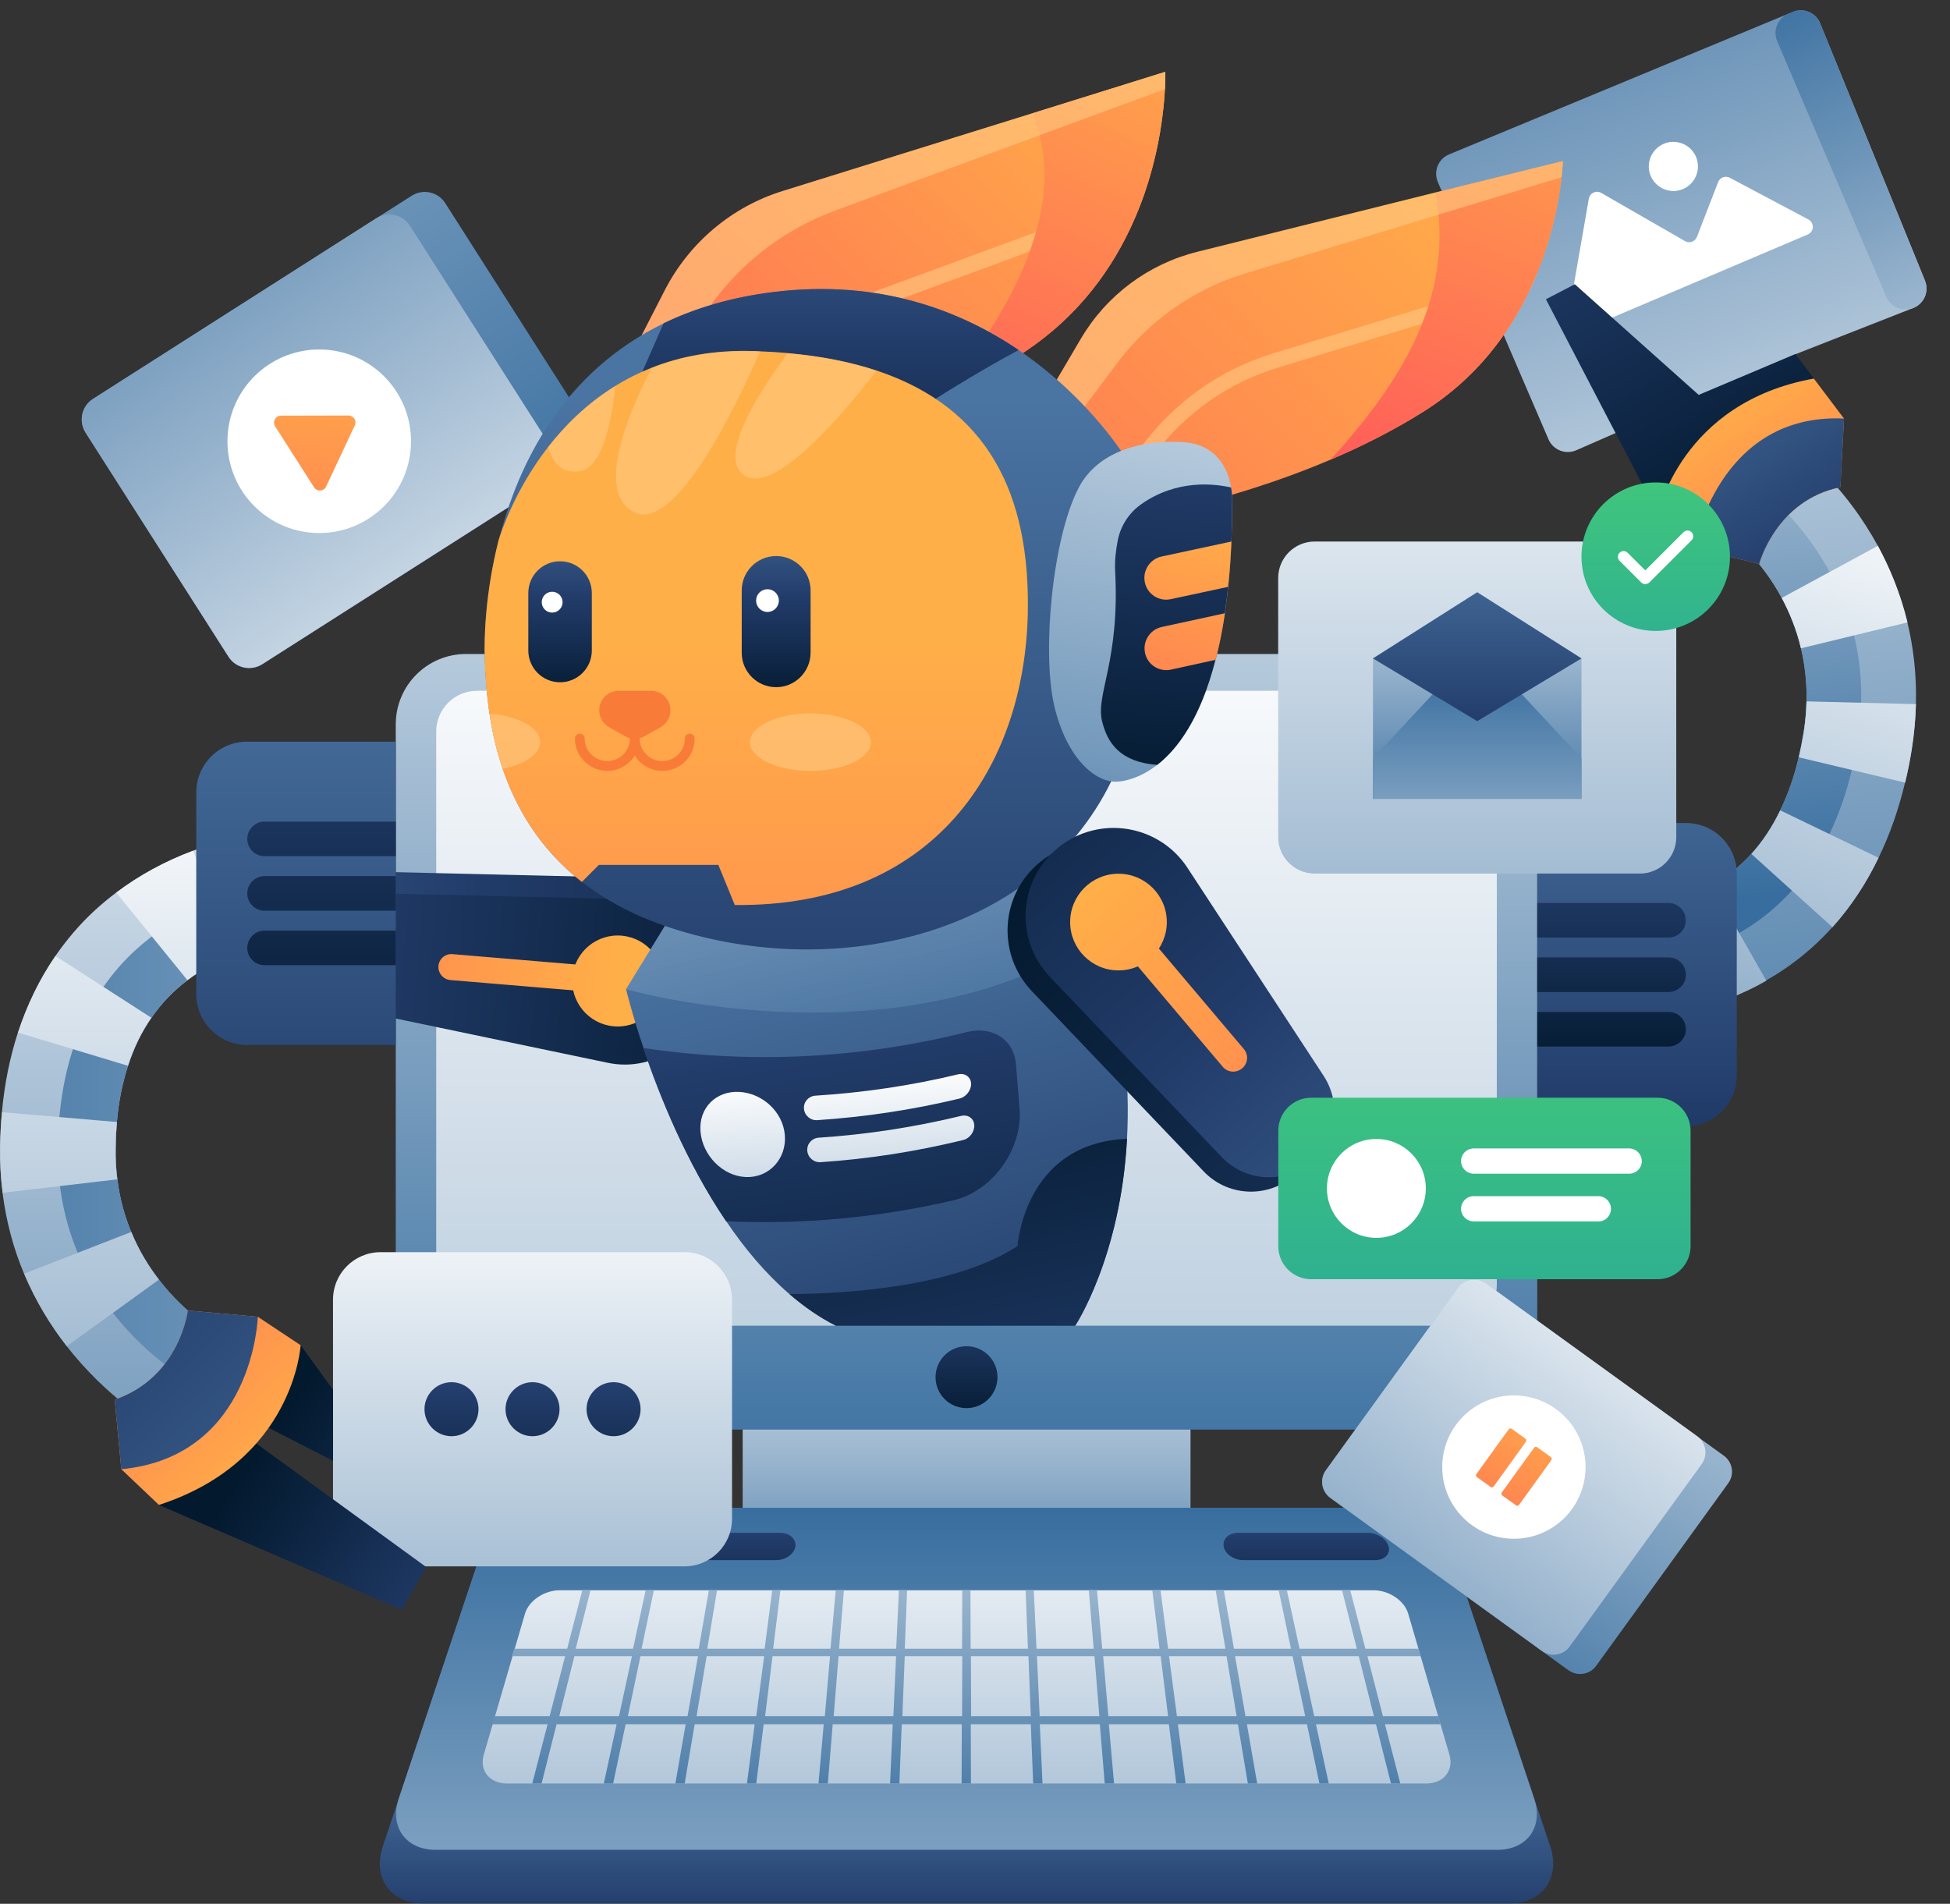<svg width="1646" height="1607" viewBox="0 0 1646 1607" fill="none" xmlns="http://www.w3.org/2000/svg">
<rect x="0" y="0" width="1646" height="1607" fill="#333333" stroke="none"/>
<path d="M1624.92 236.796C1628.58 245.925 1624.2 256.319 1614.94 259.994L1598.98 266.264L1515.72 298.927L1330.5 380.07C1321.53 383.982 1311.04 379.878 1307.12 370.91L1213.71 153.751C1209.78 144.65 1214.02 134.138 1223.13 130.345L1493.15 18.385L1513.31 10.055C1522.43 6.261 1532.82 10.645 1536.48 19.774L1624.92 236.796Z" fill="url(#paint0_linear_756_204)"/>
<path d="M1322.88 272.665L1341.13 167.716C1341.96 162.933 1347.31 160.347 1351.6 162.838L1422.35 203.531C1426.06 205.681 1430.84 203.962 1432.42 199.903L1450.26 153.735C1451.72 149.824 1456.37 148.119 1460.06 150.003L1526.46 185.261C1531.72 188.05 1531.33 195.602 1525.94 197.923L1332.65 280.065C1327.42 282.504 1321.99 278.125 1322.88 272.665ZM1404.42 121.369C1393.9 125.849 1388.91 138.052 1393.39 148.568C1397.87 159.085 1410.07 164.079 1420.59 159.599C1431.1 155.119 1436.1 142.917 1431.62 132.4C1427.14 121.884 1414.93 116.889 1404.42 121.369Z" fill="white"/>
<path d="M1614.94 259.994C1606.06 263.493 1595.95 259.214 1592.2 250.497L1500.14 34.801C1496.22 25.7 1500.6 15.307 1509.58 11.527L1513.18 10.069C1522.3 6.275 1532.69 10.659 1536.35 19.788L1624.67 236.957C1628.59 245.925 1624.2 256.319 1614.94 259.994Z" fill="url(#paint1_linear_756_204)"/>
<path d="M1004.91 1161.53H626.891V1318.61H1004.91V1161.53Z" fill="url(#paint2_linear_756_204)"/>
<path d="M1238.26 1206.73H393.411C360.609 1206.73 334.074 1180.2 334.074 1147.4V611.367C334.074 578.565 360.609 552.03 393.411 552.03H1238.26C1271.06 552.03 1297.6 578.565 1297.6 611.367V1147.4C1297.6 1180.2 1271.06 1206.73 1238.26 1206.73Z" fill="url(#paint3_linear_756_204)"/>
<path d="M490.275 389.263L221.326 560.74C211.725 566.874 199.058 564.073 192.924 554.473L72.251 365.129C66.117 355.528 68.917 342.861 78.517 336.727L347.466 165.251C357.067 159.117 369.734 161.917 375.868 171.517L496.542 360.862C502.675 370.329 499.875 383.13 490.275 389.263Z" fill="url(#paint4_linear_756_204)"/>
<path d="M460.273 408.331L221.459 560.607C211.725 566.741 198.924 563.94 192.79 554.207L72.25 365.262C66.117 355.529 68.917 342.728 78.65 336.594L317.464 184.319C327.198 178.185 339.999 180.985 346.133 190.719L466.673 379.663C472.807 389.264 470.006 402.064 460.273 408.331Z" fill="url(#paint5_linear_756_204)"/>
<path d="M269.461 449.934C312.247 449.934 346.933 415.249 346.933 372.462C346.933 329.676 312.247 294.991 269.461 294.991C226.675 294.991 191.99 329.676 191.99 372.462C191.99 415.249 226.675 449.934 269.461 449.934Z" fill="white"/>
<path d="M265.062 411.264L232.26 359.928C229.727 355.928 232.527 350.861 237.194 350.861L294.13 350.728C298.53 350.728 301.331 355.261 299.464 359.128L275.329 410.598C273.462 414.865 267.595 415.265 265.062 411.264Z" fill="url(#paint6_linear_756_204)"/>
<path d="M1229.06 1119H402.609C383.675 1119 368.207 1103.66 368.207 1084.6V617.502C368.207 598.567 383.541 583.1 402.609 583.1H1229.06C1247.99 583.1 1263.46 598.434 1263.46 617.502V1084.73C1263.46 1103.66 1247.99 1119 1229.06 1119Z" fill="url(#paint7_linear_756_204)"/>
<path d="M598.888 818.579C594.221 859.382 555.419 887.383 515.283 878.983L322.338 838.714C296.07 833.247 278.336 808.712 281.403 782.044C284.47 755.376 307.404 735.508 334.206 736.175L531.15 740.842C572.219 741.775 603.555 777.777 598.888 818.579Z" fill="url(#paint8_linear_756_204)"/>
<path d="M596.755 836.714C592.088 877.517 553.286 905.518 513.15 897.118L320.206 856.849C293.937 851.382 276.203 826.847 279.27 800.179C282.337 773.511 305.271 753.643 332.073 754.309L529.018 758.976C570.087 759.91 601.555 795.912 596.755 836.714Z" fill="url(#paint9_linear_756_204)"/>
<path d="M370.074 815.379C370.607 809.379 375.808 804.845 381.941 805.379L491.681 814.579C497.681 815.113 502.215 820.313 501.682 826.446C501.148 832.447 495.948 836.98 489.814 836.447L380.075 827.247C374.074 826.713 369.674 821.38 370.074 815.379Z" fill="url(#paint10_linear_756_204)"/>
<path d="M521.418 866.449C542.627 866.449 559.82 849.256 559.82 828.047C559.82 806.838 542.627 789.645 521.418 789.645C500.209 789.645 483.016 806.838 483.016 828.047C483.016 849.256 500.209 866.449 521.418 866.449Z" fill="url(#paint11_linear_756_204)"/>
<path d="M951.309 961.254C945.975 1061.13 907.573 1119 907.573 1119H705.561C691.56 1111.93 678.627 1102.86 666.359 1092.33C646.225 1074.99 628.357 1053.66 613.023 1030.86C579.287 981.122 556.486 924.186 543.152 884.583C533.151 854.982 528.484 834.98 528.484 834.98L566.086 773.777L897.039 710.573C910.107 738.042 920.374 764.443 928.241 789.644C948.909 855.382 953.976 913.252 951.309 961.254Z" fill="url(#paint12_linear_756_204)"/>
<path opacity="0.5" d="M928.108 789.644C760.231 901.784 528.352 834.98 528.352 834.98L565.954 773.777L896.906 710.573C909.973 738.042 920.241 764.443 928.108 789.644Z" fill="url(#paint13_linear_756_204)"/>
<path d="M1274.93 1606.62H356.743C329.275 1606.62 314.341 1584.76 323.141 1558.49L408.346 1303.94C414.213 1286.61 436.081 1272.87 457.549 1272.87H1174.12C1195.59 1272.87 1217.46 1286.61 1223.33 1303.94L1308.53 1558.49C1317.33 1584.62 1302.4 1606.62 1274.93 1606.62Z" fill="url(#paint14_linear_756_204)"/>
<path d="M1264 1561.42H367.678C342.477 1561.42 328.742 1541.95 336.476 1518.49L408.88 1302.07C414.347 1285.67 435.015 1272.74 455.283 1272.74H1176.26C1196.53 1272.74 1217.19 1285.67 1222.66 1302.07L1295.06 1518.49C1302.93 1541.82 1289.2 1561.42 1264 1561.42Z" fill="url(#paint15_linear_756_204)"/>
<path d="M1188.66 1362.08L1223.46 1481.15C1227.33 1494.48 1218.66 1505.42 1203.99 1505.42H427.814C413.146 1505.42 404.479 1494.35 408.346 1481.15L443.148 1362.08C446.348 1351.14 459.416 1342.34 472.483 1342.34H1159.46C1172.39 1342.34 1185.46 1351.01 1188.66 1362.08Z" fill="url(#paint16_linear_756_204)"/>
<path d="M1199.19 1397.95L1197.33 1391.68H1152.52L1139.72 1342.21H1132.79L1145.32 1391.68H1096.92L1086.25 1342.21H1079.32L1089.72 1391.68H1041.58L1033.05 1342.21H1026.12L1034.38 1391.68H985.981L979.58 1342.21H972.647L978.78 1391.68H930.378L925.977 1342.21H919.044L923.177 1391.68H874.908L872.641 1342.21H865.707L867.707 1391.68H819.304L819.171 1342.21H812.237L812.104 1391.68H763.701L765.701 1342.21H758.767L756.501 1391.68H708.231L712.365 1342.21H705.431L701.031 1391.68H652.628L658.762 1342.21H651.828L645.428 1391.68H597.025L605.292 1342.21H598.359L589.824 1391.68H541.555L551.956 1342.21H545.022L534.355 1391.68H485.952L498.486 1342.21H491.552L478.752 1391.68H433.949L432.082 1397.95H477.018L463.951 1448.62H417.281L415.281 1455.42H462.217L449.283 1505.42H457.15L469.818 1455.42H520.487L509.687 1505.42H517.554L528.088 1455.42H578.757L570.09 1505.42H577.957L586.358 1455.42H637.027L630.493 1505.42H638.361L644.628 1455.42H695.297L690.897 1505.42H698.764L702.898 1455.42H753.567L751.301 1505.42H759.168L761.168 1455.42H811.837L811.704 1505.42H819.571L819.438 1455.42H870.107L872.107 1505.42H879.975L877.708 1455.42H928.377L932.511 1505.42H940.378L935.978 1455.42H986.647L992.914 1505.42H1000.78L994.248 1455.42H1044.92L1053.32 1505.42H1061.18L1052.52 1455.42H1103.19L1113.72 1505.42H1121.59L1110.79 1455.42H1161.46L1174.12 1505.42H1181.99L1169.06 1455.42H1215.99L1213.99 1448.62H1167.32L1154.26 1397.95H1199.19ZM522.487 1448.62H472.084L484.885 1397.95H533.421L522.487 1448.62ZM580.357 1448.62H529.955L540.622 1397.95H589.158L580.357 1448.62ZM638.361 1448.62H587.958L596.492 1397.95H645.028L638.361 1448.62ZM696.231 1448.62H645.828L652.095 1397.95H700.631L696.231 1448.62ZM754.101 1448.62H703.698L707.831 1397.95H756.368L754.101 1448.62ZM812.104 1448.62H761.701L763.701 1397.95H812.237L812.104 1448.62ZM870.107 1448.62H819.705L819.571 1397.95H868.107L870.107 1448.62ZM927.977 1448.62H877.574L875.308 1397.95H923.844L927.977 1448.62ZM985.981 1448.62H935.578L931.177 1397.95H979.714L985.981 1448.62ZM1043.85 1448.62H993.448L986.781 1397.95H1035.32L1043.85 1448.62ZM1101.72 1448.62H1051.32L1042.52 1397.95H1091.05L1101.72 1448.62ZM1159.72 1448.62H1109.32L1098.39 1397.95H1146.92L1159.72 1448.62Z" fill="url(#paint17_linear_756_204)"/>
<path d="M655.293 1316.87H470.882C462.881 1316.87 457.948 1311.67 459.814 1305.27C461.681 1299.01 469.548 1293.81 477.416 1293.81H658.493C666.36 1293.81 672.093 1298.87 671.427 1305.27C670.36 1311.54 663.293 1316.87 655.293 1316.87Z" fill="url(#paint18_linear_756_204)"/>
<path d="M1160.92 1316.87H1049.45C1041.45 1316.87 1033.98 1311.67 1032.91 1305.27C1031.85 1299.01 1037.31 1293.81 1045.05 1293.81H1154.52C1162.39 1293.81 1170.26 1298.87 1172.12 1305.27C1173.86 1311.54 1168.92 1316.87 1160.92 1316.87Z" fill="url(#paint19_linear_756_204)"/>
<path d="M1518.28 639.28C1519.84 632.542 1521.22 625.42 1522.44 618.047C1523.89 609.041 1524.7 600.371 1524.88 592.037C1525.27 575.635 1523.4 560.682 1520.19 547.078C1516.31 530.865 1510.5 516.736 1503.98 504.695C1495.11 488.213 1485.04 475.614 1477.17 467.205C1469.44 458.914 1464.02 454.667 1463.73 454.43L1491.7 417.637L1519.67 380.844C1520.99 381.909 1531.39 390.048 1544.89 404.693C1557.18 417.993 1571.92 436.662 1584.94 460.479C1594.97 478.983 1603.98 500.546 1609.97 525.116C1615.03 546.03 1617.9 569.057 1617.23 594.072C1616.95 606.44 1615.76 619.173 1613.69 632.403C1612.17 641.954 1610.35 651.267 1608.11 660.359C1602.65 683.206 1595.26 704.382 1585.81 723.768C1575.28 745.682 1562.23 765.32 1546.9 782.386C1535.88 794.698 1523.64 805.665 1510.31 815.141C1504.08 819.564 1497.69 823.736 1490.97 827.406C1470.89 838.947 1448.74 847.49 1425.19 852.966C1403.73 857.948 1381.07 860.512 1357.32 860.376C1347.26 860.381 1337.02 859.87 1326.73 858.962L1330.91 812.918L1335.09 766.874C1342.54 767.55 1350.09 767.947 1357.73 767.933C1373.17 768.022 1388.97 766.595 1404.42 763.062C1418.55 759.803 1432.35 754.703 1445.37 747.273C1457.25 740.501 1468.37 731.664 1478.44 720.527C1487.67 710.284 1495.89 698.138 1502.79 683.719C1508.94 670.991 1514.33 656.198 1518.28 639.28Z" fill="url(#paint20_linear_756_204)"/>
<path d="M1518.28 639.28C1519.84 632.542 1521.22 625.42 1522.44 618.048C1523.89 609.042 1524.7 600.371 1524.88 592.038C1525.27 575.635 1523.4 560.682 1520.19 547.078C1516.31 530.866 1510.51 516.737 1503.98 504.696C1495.11 488.214 1485.04 475.614 1477.17 467.205C1469.44 458.915 1464.02 454.668 1463.73 454.431L1491.7 417.638C1491.7 417.638 1589.39 492.052 1568 625.233C1544.6 770.966 1444.96 823.489 1330.8 813.198L1334.99 767.153C1342.44 767.83 1349.99 768.227 1357.63 768.213C1373.06 768.301 1388.87 766.875 1404.31 763.342C1418.45 760.083 1432.25 754.983 1445.27 747.552C1457.15 740.78 1468.27 731.944 1478.34 720.807C1487.57 710.564 1495.79 698.418 1502.69 683.999C1508.94 670.992 1514.33 656.199 1518.28 639.28Z" fill="url(#paint21_linear_756_204)"/>
<path d="M1503.98 504.697L1585.1 460.731C1595.13 479.235 1604.15 500.798 1610.13 525.368L1520.21 547.212C1516.31 530.867 1510.37 516.752 1503.98 504.697ZM1524.88 592.038L1617.26 594.338C1616.97 606.706 1615.79 619.439 1613.72 632.669C1612.2 642.22 1610.38 651.534 1608.14 660.625L1518.41 639.267C1519.97 632.529 1521.35 625.407 1522.57 618.034C1523.89 609.042 1524.7 600.372 1524.88 592.038ZM1478.34 720.807C1487.57 710.565 1495.79 698.419 1502.69 684L1585.7 724.049C1575.18 745.963 1562.13 765.6 1546.79 782.667L1478.34 720.807ZM1404.33 763.475C1418.46 760.217 1432.26 755.116 1445.28 747.686L1491.02 827.805C1470.93 839.346 1448.78 847.889 1425.23 853.365L1404.33 763.475ZM1326.75 859.228C1337.18 860.123 1347.42 860.633 1357.35 860.642L1357.63 768.213C1349.97 768.095 1342.44 767.831 1334.99 767.154L1326.75 859.228Z" fill="url(#paint22_linear_756_204)"/>
<path d="M1423.2 694.705H1297.6V950.72H1423.07C1446.8 950.72 1466.01 931.519 1466.01 907.784V737.508C1466.01 713.906 1446.8 694.705 1423.2 694.705Z" fill="url(#paint23_linear_756_204)"/>
<path d="M1408.4 791.378H1297.6V762.176H1408.4C1416.4 762.176 1422.94 768.71 1422.94 776.71C1423.07 784.844 1416.54 791.378 1408.4 791.378ZM1423.07 822.713C1423.07 814.712 1416.54 808.179 1408.54 808.179H1297.6V837.38H1408.4C1416.54 837.247 1423.07 830.847 1423.07 822.713ZM1423.07 868.715C1423.07 860.715 1416.54 854.181 1408.54 854.181H1297.6V883.383H1408.4C1416.54 883.25 1423.07 876.716 1423.07 868.715Z" fill="url(#paint24_linear_756_204)"/>
<path d="M1556.55 353.288L1553.5 411.146C1498.9 422.229 1484.82 476.04 1484.82 476.04L1430.01 462.605L1399.47 434.23L1304.9 252.599L1329.29 239.926L1433.85 333.318L1515.57 298.808L1531.06 319.41L1556.55 353.288Z" fill="url(#paint25_linear_756_204)"/>
<path d="M1556.55 353.288L1553.5 411.146C1498.9 422.23 1484.82 476.04 1484.82 476.04L1430.01 462.606L1399.47 434.23C1399.47 434.23 1418.45 339.797 1531.07 319.543L1556.55 353.288Z" fill="url(#paint26_linear_756_204)"/>
<path d="M321.233 1056.95H577.781C599.916 1056.95 617.917 1074.95 617.917 1097.09V1282.03C617.917 1304.17 599.916 1322.17 577.781 1322.17H321.233C299.099 1322.17 281.098 1304.17 281.098 1282.03V1097.09C281.098 1074.82 299.099 1056.95 321.233 1056.95Z" fill="url(#paint27_linear_756_204)"/>
<path d="M134.023 1270.3L339.102 1358.71L359.903 1322.84L207.894 1212.3L218.962 1201.23L281.099 1233.1V1173.09L253.764 1135.49L134.023 1219.9V1270.3Z" fill="url(#paint28_linear_756_204)"/>
<path d="M108.023 899.745C113.09 884.144 119.757 870.676 127.757 859.209C136.425 846.542 146.825 836.008 158.159 827.474C170.56 818.14 184.294 810.94 198.428 805.473C203.095 803.739 207.895 802.139 212.695 800.672V704C195.228 707.467 178.56 712.134 162.826 718.134C138.958 727.068 117.357 738.935 98.022 753.47C91.622 758.27 85.622 763.337 79.755 768.67C67.354 780.138 56.286 793.072 46.686 807.073C33.352 826.407 22.818 848.142 15.084 871.743C8.284 892.678 3.75 915.079 1.617 938.814C0.683 948.281 0.283 957.881 0.017 967.749C-0.117 981.483 0.55 994.417 2.15 1006.82C5.35 1032.15 11.751 1054.82 20.285 1075.09C30.285 1098.82 42.953 1119.22 56.287 1136.29C73.488 1158.29 91.755 1174.96 106.556 1186.56C122.957 1199.36 134.958 1206.03 136.558 1206.83L160.159 1165.76L183.761 1124.69C183.494 1124.56 177.094 1121.09 167.76 1113.89C158.292 1106.56 145.892 1095.49 134.158 1080.15C125.49 1068.95 117.223 1055.62 110.823 1040.02C105.356 1026.82 101.089 1012.02 99.089 995.483C98.022 987.083 97.489 978.282 97.622 968.949C97.756 961.348 98.156 954.014 98.689 946.947C100.156 929.48 103.489 913.746 108.023 899.745Z" fill="url(#paint29_linear_756_204)"/>
<path d="M108.023 899.744C113.09 884.143 119.757 870.676 127.758 859.209C136.425 846.541 146.825 836.007 158.159 827.473C170.56 818.14 184.294 810.939 198.428 805.472C203.095 803.739 207.896 802.139 212.696 800.672V752.136C118.957 774.137 50.553 842.008 48.82 968.415C46.953 1105.49 160.159 1165.76 160.159 1165.76L183.761 1124.69C183.494 1124.56 177.094 1121.09 167.76 1113.89C158.293 1106.56 145.892 1095.49 134.158 1080.15C125.491 1068.95 117.224 1055.62 110.823 1040.02C105.356 1026.82 101.089 1012.02 99.089 995.483C98.023 987.083 97.489 978.282 97.623 968.948C97.756 961.348 98.156 954.014 98.689 946.947C100.156 929.479 103.49 913.745 108.023 899.744Z" fill="url(#paint30_linear_756_204)"/>
<path d="M134.156 1080.15L56.418 1136.29C43.084 1119.22 30.417 1098.82 20.416 1075.09L110.821 1039.89C117.222 1055.62 125.489 1068.95 134.156 1080.15ZM98.954 995.483L2.282 1006.82C0.682 994.416 -0.118 981.349 0.148 967.748C0.282 957.881 0.815 948.28 1.748 938.813L98.687 947.08C98.02 954.148 97.621 961.348 97.621 969.082C97.354 978.282 97.887 987.083 98.954 995.483ZM127.756 859.075C119.755 870.676 112.955 884.143 108.021 899.611L15.216 871.609C22.95 848.008 33.483 826.407 46.818 806.939L127.756 859.075ZM198.426 805.339C184.159 810.673 170.558 817.873 158.157 827.34L98.154 753.469C117.355 738.935 139.09 727.068 162.958 718.134L198.426 805.339Z" fill="url(#paint31_linear_756_204)"/>
<path d="M102.421 1240.16L96.82 1181.49C152.157 1162.29 158.557 1106.16 158.557 1106.16L217.627 1111.49L253.763 1135.49C253.763 1135.49 248.429 1233.23 134.156 1270.3L102.421 1240.16Z" fill="url(#paint32_linear_756_204)"/>
<path d="M102.421 1240.16L96.82 1181.49C152.157 1162.29 158.557 1106.16 158.557 1106.16L217.627 1111.49C217.627 1111.49 214.294 1229.36 102.421 1240.16Z" fill="url(#paint33_linear_756_204)"/>
<path d="M403.907 1189.49C403.907 1202.03 393.64 1212.3 381.106 1212.3C368.572 1212.3 358.305 1202.03 358.305 1189.49C358.305 1176.96 368.572 1166.69 381.106 1166.69C393.64 1166.69 403.907 1176.96 403.907 1189.49ZM449.51 1166.69C436.976 1166.69 426.709 1176.96 426.709 1189.49C426.709 1202.03 436.976 1212.3 449.51 1212.3C462.044 1212.3 472.311 1202.03 472.311 1189.49C472.311 1176.96 462.044 1166.69 449.51 1166.69ZM517.914 1166.69C505.38 1166.69 495.113 1176.96 495.113 1189.49C495.113 1202.03 505.38 1212.3 517.914 1212.3C530.448 1212.3 540.715 1202.03 540.715 1189.49C540.715 1176.96 530.448 1166.69 517.914 1166.69Z" fill="url(#paint34_linear_756_204)"/>
<path d="M1556.55 353.288L1553.5 411.146C1498.9 422.229 1484.82 476.04 1484.82 476.04L1430.01 462.605C1430.01 462.605 1450.08 348.342 1556.55 353.288Z" fill="url(#paint35_linear_756_204)"/>
<path d="M1319.2 136.007C1319.2 136.007 1319.06 140.94 1318.13 149.607C1316.26 166.275 1311.33 196.81 1297.59 230.412C1295.46 235.479 1293.33 240.679 1290.79 245.746C1273.59 281.748 1245.99 319.484 1201.72 347.352C1176.25 363.353 1149.45 376.82 1123.05 388.021C1030.38 427.49 943.308 439.891 943.308 439.891L934.374 423.223L931.974 418.556L894.372 348.285L885.438 331.618L912.373 285.882C933.974 249.213 969.309 222.812 1010.51 212.544L1211.72 162.408L1319.2 136.007Z" fill="url(#paint36_linear_756_204)"/>
<path opacity="0.6" d="M1297.59 230.412C1295.46 235.479 1293.33 240.679 1290.79 245.746L1079.05 310.15C1037.05 322.951 1000.91 348.285 974.509 383.354L940.907 428.157L934.507 423.356L930.773 420.556L932.107 418.823L964.376 375.754C992.377 338.418 1030.78 311.617 1075.45 298.016L1297.59 230.412Z" fill="#FFCA83"/>
<path d="M1319.2 136.007C1319.2 136.007 1316.4 275.348 1201.72 347.352C1176.25 363.353 1149.45 376.82 1123.05 388.021C1191.59 313.217 1226.52 243.479 1211.72 162.675L1319.2 136.007Z" fill="url(#paint37_linear_756_204)"/>
<path opacity="0.6" d="M1319.2 136.007C1319.2 136.007 1319.06 140.94 1318.13 149.607L1051.05 230.812C1007.98 243.879 970.242 270.281 943.174 306.283L909.572 351.086C909.572 351.086 903.039 349.886 894.372 348.552L885.438 331.885L912.373 286.149C933.974 249.48 969.309 223.078 1010.51 212.811L1211.72 162.675L1319.2 136.007Z" fill="#FFCA83"/>
<path d="M983.577 60.669C983.577 60.669 983.844 66.002 983.311 75.203C982.377 93.071 978.91 125.606 966.509 162.141C964.643 167.608 962.509 173.208 960.243 178.809C944.242 218.011 917.307 259.88 871.971 292.015C845.969 310.55 818.368 326.417 791.033 340.018C695.161 387.621 603.555 406.155 603.555 406.155L593.022 389.087L590.088 384.287L545.819 312.15L535.418 295.082L561.153 244.946C581.821 204.81 617.689 174.542 660.759 161.208L871.038 95.737L983.577 60.669Z" fill="url(#paint38_linear_756_204)"/>
<path opacity="0.6" d="M966.376 162.141C964.509 167.608 962.375 173.209 960.109 178.809L739.429 260.014C695.56 276.148 658.758 305.216 632.89 344.152L599.955 393.755L592.888 389.088L588.754 386.288L590.087 384.287L621.689 336.685C649.158 295.349 688.226 264.547 734.762 247.346L966.376 162.141Z" fill="#FFCA83"/>
<path d="M983.577 60.669C983.577 60.669 989.178 208.677 871.971 292.149C845.97 310.683 818.368 326.551 791.033 340.151C859.17 256.547 902.506 170.142 871.304 95.737L983.577 60.669Z" fill="url(#paint39_linear_756_204)"/>
<path opacity="0.6" d="M983.577 60.669C983.577 60.669 983.843 66.002 983.31 75.203L704.894 177.742C660.091 194.276 621.556 224.678 595.154 264.414L562.219 314.017C562.219 314.017 555.285 313.217 545.951 312.15L535.551 295.082L561.286 244.946C581.954 204.81 617.822 174.542 660.891 161.208L871.17 95.737L983.577 60.669Z" fill="#FFCA83"/>
<path d="M944.243 645.635C885.44 788.71 707.429 829.913 565.021 782.843C535.02 772.976 510.885 759.642 491.284 744.441C418.213 687.371 410.879 602.033 409.279 556.297C408.612 537.096 410.079 499.627 420.746 457.091C420.746 457.091 420.879 456.691 421.013 456.025C437.414 390.821 475.549 314.016 560.221 272.947C586.622 260.147 617.558 250.813 653.693 246.412C742.365 235.612 810.902 262.28 859.838 295.482C921.575 337.351 952.11 389.487 952.11 389.487C952.11 389.487 1003.05 502.56 944.243 645.635Z" fill="url(#paint40_linear_756_204)"/>
<path d="M859.837 295.482C832.102 310.283 781.699 339.484 716.095 385.754L535.418 329.217L560.086 272.947C586.488 260.147 617.423 250.813 653.558 246.412C742.363 235.612 810.901 262.28 859.837 295.482Z" fill="url(#paint41_linear_756_204)"/>
<path d="M1040.11 423.223C1040.11 566.565 1005.45 623.368 976.778 645.636C962.377 656.836 949.576 659.37 943.443 659.77C924.775 661.103 900.24 640.035 889.84 595.499C879.439 550.964 888.24 454.025 910.641 411.489C922.775 388.288 950.777 371.353 996.646 373.087C1027.85 374.287 1036.78 396.955 1039.18 411.356C1040.38 418.289 1040.11 423.223 1040.11 423.223Z" fill="url(#paint42_linear_756_204)"/>
<path d="M1040.11 423.223C1040.11 435.091 1039.85 446.291 1039.45 457.092C1038.91 470.693 1037.98 483.493 1036.65 495.361C1035.85 503.095 1034.91 510.562 1033.85 517.629C1031.71 532.163 1029.05 545.23 1025.98 556.964C1013.31 606.434 993.978 632.302 976.777 645.636C945.175 643.236 934.641 626.835 930.241 608.701C924.774 585.899 945.308 558.298 941.308 482.293C940.775 473.226 941.975 464.426 943.308 457.225C945.442 444.691 952.509 433.357 962.909 425.89C993.311 404.156 1025.71 408.422 1039.18 411.489C1040.38 418.29 1040.11 423.223 1040.11 423.223Z" fill="url(#paint43_linear_756_204)"/>
<path d="M1039.45 457.092C1038.91 470.692 1037.98 483.493 1036.65 495.361L988.244 505.761C978.244 507.894 968.51 501.627 966.377 491.627C966.11 490.293 965.977 488.96 965.977 487.76C965.977 479.36 971.843 471.626 980.511 469.759L1039.45 457.092Z" fill="url(#paint44_linear_756_204)"/>
<path d="M1033.98 517.629C1031.85 532.163 1029.18 545.23 1026.11 556.964L988.378 565.231C978.377 567.365 968.643 561.098 966.509 551.097C966.243 549.764 966.109 548.431 966.109 547.23C966.109 538.83 971.977 531.096 980.644 529.229L1033.98 517.629Z" fill="url(#paint45_linear_756_204)"/>
<path d="M867.571 517.629C864.77 647.369 788.766 765.776 620.223 763.909L606.356 730.041H505.55L491.149 744.442C455.68 716.707 435.679 682.305 424.212 648.969C418.745 632.968 415.278 617.101 413.144 602.433C410.478 584.966 409.544 569.098 409.144 556.164C408.477 536.963 409.944 499.494 420.612 456.958C420.612 456.958 420.745 456.558 420.878 455.892C422.878 449.358 434.612 413.489 462.614 377.354C476.882 358.953 495.549 340.552 519.15 325.884C528.618 320.017 538.885 314.817 549.952 310.417C574.087 300.816 602.355 295.349 635.291 296.282C637.424 296.282 639.424 296.416 641.424 296.549C649.425 296.816 657.292 297.349 664.759 298.016C693.16 300.549 717.962 305.483 739.697 312.683C834.902 344.285 869.571 418.156 867.571 517.629Z" fill="url(#paint46_linear_756_204)"/>
<path opacity="0.6" d="M739.831 312.95C715.83 344.152 655.96 416.957 629.292 401.889C602.49 386.688 646.092 323.351 664.894 298.283C693.295 300.683 718.097 305.75 739.831 312.95Z" fill="#FFCA83"/>
<path opacity="0.6" d="M641.558 296.682C619.69 346.685 569.821 448.958 535.552 432.423C500.217 415.356 533.818 341.885 550.086 310.683C574.221 301.083 602.489 295.616 635.424 296.549C637.424 296.549 639.558 296.549 641.558 296.682Z" fill="#FFCA83"/>
<path opacity="0.6" d="M519.285 326.017C517.418 346.018 510.751 394.021 489.55 397.621C472.215 400.688 465.415 387.354 462.748 377.487C477.016 359.086 495.55 340.685 519.285 326.017Z" fill="#FFCA83"/>
<path d="M655.158 580.032C639.157 580.032 626.09 567.098 626.09 550.964V498.427C626.09 482.426 639.024 469.359 655.158 469.359C671.159 469.359 684.227 482.293 684.227 498.427V550.964C684.093 567.098 671.159 580.032 655.158 580.032Z" fill="url(#paint47_linear_756_204)"/>
<path d="M647.823 516.561C653.125 516.561 657.424 512.263 657.424 506.961C657.424 501.658 653.125 497.36 647.823 497.36C642.521 497.36 638.223 501.658 638.223 506.961C638.223 512.263 642.521 516.561 647.823 516.561Z" fill="url(#paint48_linear_756_204)"/>
<path d="M472.749 575.898C457.948 575.898 445.947 563.897 445.947 549.096V500.56C445.947 485.759 457.948 473.759 472.749 473.759C487.55 473.759 499.55 485.759 499.55 500.56V549.096C499.55 563.897 487.55 575.898 472.749 575.898Z" fill="url(#paint49_linear_756_204)"/>
<path d="M466.082 517.095C470.942 517.095 474.882 513.155 474.882 508.294C474.882 503.434 470.942 499.494 466.082 499.494C461.221 499.494 457.281 503.434 457.281 508.294C457.281 513.155 461.221 517.095 466.082 517.095Z" fill="url(#paint50_linear_756_204)"/>
<path d="M559.019 650.703C549.285 650.703 540.618 645.502 535.817 637.768C531.017 645.502 522.35 650.703 512.616 650.703C497.549 650.703 485.281 638.435 485.281 623.368C485.281 621.101 487.148 619.234 489.415 619.234C491.682 619.234 493.548 621.101 493.548 623.368C493.548 633.902 502.082 642.435 512.616 642.435C523.15 642.435 531.684 633.902 531.684 623.368C531.684 621.101 533.551 619.234 535.817 619.234C538.084 619.234 539.951 621.101 539.951 623.368C539.951 633.902 548.485 642.435 559.019 642.435C569.553 642.435 578.086 633.902 578.086 623.368C578.086 621.101 579.953 619.234 582.22 619.234C584.487 619.234 586.354 621.101 586.354 623.368C586.487 638.435 574.22 650.703 559.019 650.703Z" fill="#F87C38"/>
<path d="M557.553 613.9L543.952 621.501C539.018 624.301 532.885 624.301 527.818 621.501L514.217 613.9C509.017 610.967 505.816 605.5 505.816 599.499C505.816 590.432 513.15 583.098 522.217 583.098H549.552C558.62 583.098 565.953 590.432 565.953 599.499C565.953 605.5 562.753 610.967 557.553 613.9Z" fill="#F87C38"/>
<path opacity="0.6" d="M684.095 650.703C712.3 650.703 735.164 639.838 735.164 626.435C735.164 613.032 712.3 602.167 684.095 602.167C655.89 602.167 633.025 613.032 633.025 626.435C633.025 639.838 655.89 650.703 684.095 650.703Z" fill="#FFCA83"/>
<path opacity="0.6" d="M455.946 626.435C455.946 636.569 442.879 645.236 424.345 648.969C418.878 632.968 415.411 617.101 413.277 602.433C437.412 604.3 455.946 614.301 455.946 626.435Z" fill="#FFCA83"/>
<path d="M208.598 626.035H334.072V882.05H208.598C184.863 882.05 165.662 862.849 165.662 839.114V668.838C165.662 645.236 184.863 626.035 208.598 626.035Z" fill="url(#paint51_linear_756_204)"/>
<path d="M223.265 693.506H334.071V722.708H223.265C215.264 722.708 208.73 716.174 208.73 708.173C208.73 700.04 215.264 693.506 223.265 693.506ZM208.73 800.179C208.73 808.179 215.264 814.713 223.265 814.713H334.071V785.511H223.265C215.264 785.511 208.73 792.045 208.73 800.179ZM208.73 754.176C208.73 762.177 215.264 768.71 223.265 768.71H334.071V739.509H223.265C215.264 739.509 208.73 746.042 208.73 754.176Z" fill="url(#paint52_linear_756_204)"/>
<path d="M878.639 727.107C912.908 699.906 963.177 708.04 987.178 744.709L1102.12 920.319C1117.72 944.187 1112.65 976.055 1090.25 993.923C1067.85 1011.66 1035.58 1009.39 1015.98 988.723L871.172 836.847C840.77 804.979 844.37 754.309 878.639 727.107Z" fill="url(#paint53_linear_756_204)"/>
<path d="M893.84 714.974C928.109 687.772 978.378 695.906 1002.38 732.575L1117.32 908.185C1132.92 932.053 1127.85 963.921 1105.45 981.789C1083.05 999.523 1050.78 997.257 1031.18 976.589L886.373 824.713C855.971 792.978 859.571 742.175 893.84 714.974Z" fill="url(#paint54_linear_756_204)"/>
<path d="M1048.52 901.784C1043.58 905.918 1036.25 905.384 1032.11 900.451L956.377 810.845C952.243 805.912 952.777 798.578 957.71 794.444C962.644 790.311 969.977 790.844 974.111 795.778L1049.85 885.383C1054.12 890.317 1053.45 897.65 1048.52 901.784Z" fill="url(#paint55_linear_756_204)"/>
<path d="M944.109 819.113C966.643 819.113 984.911 800.845 984.911 778.31C984.911 755.776 966.643 737.508 944.109 737.508C921.574 737.508 903.307 755.776 903.307 778.31C903.307 800.845 921.574 819.113 944.109 819.113Z" fill="url(#paint56_linear_756_204)"/>
<path d="M1384.13 737.374H1109.72C1092.65 737.374 1078.92 723.507 1078.92 706.573V487.893C1078.92 470.826 1092.78 457.091 1109.72 457.091H1384.13C1401.2 457.091 1414.94 470.959 1414.94 487.893V706.573C1414.94 723.64 1401.2 737.374 1384.13 737.374Z" fill="url(#paint57_linear_756_204)"/>
<path d="M1334.93 555.764V674.304H1158.92V555.764L1246.93 499.895L1334.93 555.764Z" fill="url(#paint58_linear_756_204)"/>
<path d="M1158.92 640.169L1217.73 576.966H1276.13L1334.93 640.169V674.305H1158.92V640.169Z" fill="url(#paint59_linear_756_204)"/>
<path d="M1334.93 555.764L1246.93 608.701L1158.92 555.764L1246.93 499.895L1334.93 555.764Z" fill="url(#paint60_linear_756_204)"/>
<path d="M1397.6 532.563C1432.21 532.563 1460.27 504.504 1460.27 469.893C1460.27 435.281 1432.21 407.222 1397.6 407.222C1362.99 407.222 1334.93 435.281 1334.93 469.893C1334.93 504.504 1362.99 532.563 1397.6 532.563Z" fill="url(#paint61_linear_756_204)"/>
<path d="M1388.67 493.095C1387.47 493.095 1386.27 492.562 1385.33 491.628L1367.06 473.361C1365.2 471.494 1365.2 468.427 1367.06 466.56C1368.93 464.694 1372 464.694 1373.86 466.56L1388.8 481.494L1421.07 449.226C1422.93 447.359 1426 447.359 1427.87 449.226C1429.73 451.093 1429.73 454.16 1427.87 456.026L1392.13 491.762C1391.07 492.562 1389.87 493.095 1388.67 493.095Z" fill="white"/>
<path d="M1399.15 1079.79H1106.87C1091.4 1079.79 1079 1067.26 1079 1051.93V954.454C1079 938.987 1091.53 926.586 1106.87 926.586H1399.15C1414.62 926.586 1427.02 939.12 1427.02 954.454V1051.93C1427.02 1067.26 1414.49 1079.79 1399.15 1079.79Z" fill="url(#paint62_linear_756_204)"/>
<path d="M1161.81 1044.86C1184.86 1044.86 1203.54 1026.17 1203.54 1003.12C1203.54 980.073 1184.86 961.388 1161.81 961.388C1138.76 961.388 1120.07 980.073 1120.07 1003.12C1120.07 1026.17 1138.76 1044.86 1161.81 1044.86Z" fill="white"/>
<path d="M1375.15 990.723H1243.94C1238.08 990.723 1233.28 985.923 1233.28 980.056C1233.28 974.189 1238.08 969.389 1243.94 969.389H1375.15C1381.02 969.389 1385.82 974.189 1385.82 980.056C1385.95 985.923 1381.15 990.723 1375.15 990.723ZM1359.82 1020.32C1359.82 1014.46 1355.02 1009.66 1349.15 1009.66H1243.94C1238.08 1009.66 1233.28 1014.46 1233.28 1020.32C1233.28 1026.19 1238.08 1030.99 1243.94 1030.99H1349.15C1355.02 1031.13 1359.82 1026.33 1359.82 1020.32Z" fill="white"/>
<path d="M1324 1409.88L1122.93 1264.43C1115.39 1258.99 1113.77 1248.56 1119.22 1241.14L1230.71 1087C1236.15 1079.47 1246.58 1077.85 1254 1083.29L1455.07 1228.74C1462.61 1234.19 1464.23 1244.62 1458.78 1252.03L1347.29 1406.17C1341.96 1413.59 1331.53 1415.21 1324 1409.88Z" fill="url(#paint63_linear_756_204)"/>
<path d="M1301.52 1393.54L1123.04 1264.43C1115.51 1258.99 1113.77 1248.44 1119.22 1240.91L1230.59 1087C1236.04 1079.47 1246.58 1077.73 1254.12 1083.18L1432.59 1212.28C1440.12 1217.73 1441.86 1228.27 1436.42 1235.81L1325.04 1389.71C1319.6 1397.36 1309.05 1398.98 1301.52 1393.54Z" fill="url(#paint64_linear_756_204)"/>
<path d="M1277.87 1298.85C1311.29 1298.85 1338.37 1271.77 1338.37 1238.36C1338.37 1204.95 1311.29 1177.86 1277.87 1177.86C1244.46 1177.86 1217.38 1204.95 1217.38 1238.36C1217.38 1271.77 1244.46 1298.85 1277.87 1298.85Z" fill="white"/>
<path d="M1258.29 1255.16L1246.7 1246.82C1245.89 1246.24 1245.65 1245.08 1246.23 1244.27L1273.47 1206.49C1274.05 1205.68 1275.21 1205.44 1276.02 1206.02L1287.61 1214.37C1288.42 1214.95 1288.65 1216.11 1288.07 1216.92L1260.84 1254.7C1260.26 1255.63 1259.1 1255.74 1258.29 1255.16Z" fill="url(#paint65_linear_756_204)"/>
<path d="M1279.73 1270.69L1268.14 1262.35C1267.33 1261.77 1267.09 1260.61 1267.67 1259.8L1294.91 1222.02C1295.49 1221.21 1296.65 1220.97 1297.46 1221.55L1309.05 1229.9C1309.86 1230.48 1310.09 1231.64 1309.51 1232.45L1282.28 1270.23C1281.58 1271.04 1280.54 1271.27 1279.73 1270.69Z" fill="url(#paint66_linear_756_204)"/>
<path d="M951.309 961.255C945.975 1061.13 907.573 1119 907.573 1119H705.562C691.561 1111.93 678.627 1102.86 666.359 1092.33C712.762 1092.06 805.967 1086.73 858.904 1051.79C858.904 1051.79 864.371 964.722 951.309 961.255Z" fill="url(#paint67_linear_756_204)"/>
<path d="M804.501 1013.26C741.031 1027.93 676.494 1033.79 612.89 1030.86C579.155 981.123 556.354 924.186 543.02 884.584C632.758 898.185 725.563 893.785 816.235 871.117C837.57 865.783 855.971 877.384 857.571 898.318C858.638 910.852 859.571 923.52 860.638 936.054C863.305 969.256 838.37 1005.39 804.501 1013.26Z" fill="url(#paint68_linear_756_204)"/>
<path d="M662.493 958.188C664.093 977.922 649.293 994.323 629.692 993.523C609.957 992.857 592.889 975.122 591.289 955.121C589.689 935.12 604.357 920.719 623.958 921.652C643.559 922.719 660.893 938.453 662.493 958.188Z" fill="url(#paint69_linear_756_204)"/>
<path d="M810.102 927.253C770.233 936.854 729.964 942.854 689.828 945.521C684.094 945.921 679.028 941.52 678.628 935.787C678.228 930.053 682.494 925.253 688.228 924.853C728.497 922.319 768.766 916.452 808.635 906.852C814.369 905.518 819.302 908.852 819.702 914.452C819.969 920.053 815.702 925.786 810.102 927.253Z" fill="url(#paint70_linear_756_204)"/>
<path d="M812.903 962.322C773.034 972.056 732.765 978.323 692.629 980.99C686.895 981.39 681.828 976.99 681.428 971.256C681.028 965.523 685.295 960.722 691.029 960.322C731.298 957.655 771.567 951.522 811.303 941.921C817.036 940.588 821.97 943.921 822.37 949.522C822.77 955.122 818.636 960.989 812.903 962.322Z" fill="url(#paint71_linear_756_204)"/>
<path d="M815.834 1188.6C830.268 1188.6 841.969 1176.9 841.969 1162.46C841.969 1148.03 830.268 1136.33 815.834 1136.33C801.4 1136.33 789.699 1148.03 789.699 1162.46C789.699 1176.9 801.4 1188.6 815.834 1188.6Z" fill="url(#paint72_linear_756_204)"/>
<defs>
<linearGradient id="paint0_linear_756_204" x1="1287.95" y1="-163.783" x2="1589.7" y2="661.226" gradientUnits="userSpaceOnUse">
<stop stop-color="#386E9F"/>
<stop offset="1" stop-color="white"/>
</linearGradient>
<linearGradient id="paint1_linear_756_204" x1="1498.11" y1="-14.511" x2="1741.7" y2="535.167" gradientUnits="userSpaceOnUse">
<stop stop-color="#386E9F"/>
<stop offset="1" stop-color="white"/>
</linearGradient>
<linearGradient id="paint2_linear_756_204" x1="815.865" y1="1396.74" x2="815.865" y2="1057.12" gradientUnits="userSpaceOnUse">
<stop stop-color="#386E9F"/>
<stop offset="1" stop-color="white"/>
</linearGradient>
<linearGradient id="paint3_linear_756_204" x1="815.865" y1="1271.92" x2="815.865" y2="132.258" gradientUnits="userSpaceOnUse">
<stop stop-color="#386E9F"/>
<stop offset="1" stop-color="white"/>
</linearGradient>
<linearGradient id="paint4_linear_756_204" x1="392.909" y1="532.967" x2="-331.12" y2="-602.638" gradientUnits="userSpaceOnUse">
<stop stop-color="#386E9F"/>
<stop offset="1" stop-color="white"/>
</linearGradient>
<linearGradient id="paint5_linear_756_204" x1="41.518" y1="34.865" x2="472.54" y2="673.108" gradientUnits="userSpaceOnUse">
<stop stop-color="#386E9F"/>
<stop offset="1" stop-color="white"/>
</linearGradient>
<linearGradient id="paint6_linear_756_204" x1="233.614" y1="886.402" x2="270.914" y2="273.026" gradientUnits="userSpaceOnUse">
<stop stop-color="#FF2A64"/>
<stop offset="1" stop-color="#FFAF48"/>
</linearGradient>
<linearGradient id="paint7_linear_756_204" x1="815.863" y1="2466.01" x2="815.863" y2="503.76" gradientUnits="userSpaceOnUse">
<stop stop-color="#386E9F"/>
<stop offset="1" stop-color="white"/>
</linearGradient>
<linearGradient id="paint8_linear_756_204" x1="895.101" y1="816.768" x2="-84.367" y2="798.809" gradientUnits="userSpaceOnUse">
<stop stop-color="#03192E"/>
<stop offset="0.5" stop-color="#223C6A"/>
<stop offset="1" stop-color="#4A74A2"/>
</linearGradient>
<linearGradient id="paint9_linear_756_204" x1="685.139" y1="841.947" x2="-105.066" y2="775.636" gradientUnits="userSpaceOnUse">
<stop stop-color="#03192E"/>
<stop offset="0.5" stop-color="#223C6A"/>
<stop offset="1" stop-color="#4A74A2"/>
</linearGradient>
<linearGradient id="paint10_linear_756_204" x1="-258.576" y1="749.604" x2="521.959" y2="829.73" gradientUnits="userSpaceOnUse">
<stop stop-color="#FF2A64"/>
<stop offset="1" stop-color="#FFAF48"/>
</linearGradient>
<linearGradient id="paint11_linear_756_204" x1="-258.406" y1="747.964" x2="522.129" y2="828.09" gradientUnits="userSpaceOnUse">
<stop stop-color="#FF2A64"/>
<stop offset="1" stop-color="#FFAF48"/>
</linearGradient>
<linearGradient id="paint12_linear_756_204" x1="936.91" y1="1590.08" x2="713.11" y2="754.974" gradientUnits="userSpaceOnUse">
<stop stop-color="#03192E"/>
<stop offset="0.5" stop-color="#223C6A"/>
<stop offset="1" stop-color="#4A74A2"/>
</linearGradient>
<linearGradient id="paint13_linear_756_204" x1="756.14" y1="944.945" x2="654.601" y2="462.118" gradientUnits="userSpaceOnUse">
<stop stop-color="#386E9F"/>
<stop offset="1" stop-color="white"/>
</linearGradient>
<linearGradient id="paint14_linear_756_204" x1="815.866" y1="1740.73" x2="815.866" y2="1488.92" gradientUnits="userSpaceOnUse">
<stop stop-color="#03192E"/>
<stop offset="0.5" stop-color="#223C6A"/>
<stop offset="1" stop-color="#4A74A2"/>
</linearGradient>
<linearGradient id="paint15_linear_756_204" x1="815.867" y1="1274.74" x2="815.867" y2="2120.23" gradientUnits="userSpaceOnUse">
<stop stop-color="#386E9F"/>
<stop offset="1" stop-color="white"/>
</linearGradient>
<linearGradient id="paint16_linear_756_204" x1="815.86" y1="1910.65" x2="815.86" y2="1253.21" gradientUnits="userSpaceOnUse">
<stop stop-color="#386E9F"/>
<stop offset="1" stop-color="white"/>
</linearGradient>
<linearGradient id="paint17_linear_756_204" x1="815.861" y1="1556.99" x2="815.861" y2="1116.16" gradientUnits="userSpaceOnUse">
<stop stop-color="#386E9F"/>
<stop offset="1" stop-color="white"/>
</linearGradient>
<linearGradient id="paint18_linear_756_204" x1="565.279" y1="1380.17" x2="565.279" y2="1218.41" gradientUnits="userSpaceOnUse">
<stop stop-color="#03192E"/>
<stop offset="0.5" stop-color="#223C6A"/>
<stop offset="1" stop-color="#4A74A2"/>
</linearGradient>
<linearGradient id="paint19_linear_756_204" x1="1102.54" y1="1380.17" x2="1102.54" y2="1218.41" gradientUnits="userSpaceOnUse">
<stop stop-color="#03192E"/>
<stop offset="0.5" stop-color="#223C6A"/>
<stop offset="1" stop-color="#4A74A2"/>
</linearGradient>
<linearGradient id="paint20_linear_756_204" x1="1509.49" y1="1065.49" x2="1388.88" y2="-59.498" gradientUnits="userSpaceOnUse">
<stop stop-color="#386E9F"/>
<stop offset="1" stop-color="white"/>
</linearGradient>
<linearGradient id="paint21_linear_756_204" x1="1457.82" y1="758.294" x2="1378.25" y2="16.025" gradientUnits="userSpaceOnUse">
<stop stop-color="#386E9F"/>
<stop offset="1" stop-color="white"/>
</linearGradient>
<linearGradient id="paint22_linear_756_204" x1="1311.92" y1="1228.3" x2="1572.14" y2="389.692" gradientUnits="userSpaceOnUse">
<stop stop-color="#386E9F"/>
<stop offset="1" stop-color="white"/>
</linearGradient>
<linearGradient id="paint23_linear_756_204" x1="1381.84" y1="1269.65" x2="1381.84" y2="602.113" gradientUnits="userSpaceOnUse">
<stop stop-color="#03192E"/>
<stop offset="0.5" stop-color="#223C6A"/>
<stop offset="1" stop-color="#4A74A2"/>
</linearGradient>
<linearGradient id="paint24_linear_756_204" x1="1360.34" y1="907.7" x2="1360.34" y2="560.924" gradientUnits="userSpaceOnUse">
<stop stop-color="#03192E"/>
<stop offset="0.5" stop-color="#223C6A"/>
<stop offset="1" stop-color="#4A74A2"/>
</linearGradient>
<linearGradient id="paint25_linear_756_204" x1="1501.39" y1="434.351" x2="1180.27" y2="-124.493" gradientUnits="userSpaceOnUse">
<stop stop-color="#03192E"/>
<stop offset="0.5" stop-color="#223C6A"/>
<stop offset="1" stop-color="#4A74A2"/>
</linearGradient>
<linearGradient id="paint26_linear_756_204" x1="1708.47" y1="749.912" x2="1440.34" y2="335.44" gradientUnits="userSpaceOnUse">
<stop stop-color="#FF2A64"/>
<stop offset="1" stop-color="#FFAF48"/>
</linearGradient>
<linearGradient id="paint27_linear_756_204" x1="449.491" y1="1762.47" x2="449.491" y2="987.458" gradientUnits="userSpaceOnUse">
<stop stop-color="#386E9F"/>
<stop offset="1" stop-color="white"/>
</linearGradient>
<linearGradient id="paint28_linear_756_204" x1="220.07" y1="1220.97" x2="558.878" y2="1455.13" gradientUnits="userSpaceOnUse">
<stop stop-color="#03192E"/>
<stop offset="0.5" stop-color="#223C6A"/>
<stop offset="1" stop-color="#4A74A2"/>
</linearGradient>
<linearGradient id="paint29_linear_756_204" x1="106.434" y1="1610.16" x2="106.434" y2="412.166" gradientUnits="userSpaceOnUse">
<stop stop-color="#386E9F"/>
<stop offset="1" stop-color="white"/>
</linearGradient>
<linearGradient id="paint30_linear_756_204" x1="-140.071" y1="958.893" x2="1152.42" y2="958.893" gradientUnits="userSpaceOnUse">
<stop stop-color="#386E9F"/>
<stop offset="1" stop-color="white"/>
</linearGradient>
<linearGradient id="paint31_linear_756_204" x1="99.285" y1="1731.39" x2="99.285" y2="645.211" gradientUnits="userSpaceOnUse">
<stop stop-color="#386E9F"/>
<stop offset="1" stop-color="white"/>
</linearGradient>
<linearGradient id="paint32_linear_756_204" x1="-134.592" y1="866.389" x2="236.334" y2="1247.68" gradientUnits="userSpaceOnUse">
<stop stop-color="#FF2A64"/>
<stop offset="1" stop-color="#FFAF48"/>
</linearGradient>
<linearGradient id="paint33_linear_756_204" x1="-262.359" y1="764.326" x2="380.028" y2="1390.14" gradientUnits="userSpaceOnUse">
<stop stop-color="#03192E"/>
<stop offset="0.5" stop-color="#223C6A"/>
<stop offset="1" stop-color="#4A74A2"/>
</linearGradient>
<linearGradient id="paint34_linear_756_204" x1="449.494" y1="1294.15" x2="449.494" y2="1062.06" gradientUnits="userSpaceOnUse">
<stop stop-color="#03192E"/>
<stop offset="0.5" stop-color="#223C6A"/>
<stop offset="1" stop-color="#4A74A2"/>
</linearGradient>
<linearGradient id="paint35_linear_756_204" x1="1654.34" y1="661.126" x2="1405.34" y2="269.612" gradientUnits="userSpaceOnUse">
<stop stop-color="#03192E"/>
<stop offset="0.5" stop-color="#223C6A"/>
<stop offset="1" stop-color="#4A74A2"/>
</linearGradient>
<linearGradient id="paint36_linear_756_204" x1="348.446" y1="1037.99" x2="1245.72" y2="126.214" gradientUnits="userSpaceOnUse">
<stop stop-color="#FF2A64"/>
<stop offset="1" stop-color="#FFAF48"/>
</linearGradient>
<linearGradient id="paint37_linear_756_204" x1="1064.79" y1="670.005" x2="1338.33" y2="-11.754" gradientUnits="userSpaceOnUse">
<stop stop-color="#FF2A64"/>
<stop offset="1" stop-color="#FFAF48"/>
</linearGradient>
<linearGradient id="paint38_linear_756_204" x1="171.802" y1="826.964" x2="946.811" y2="29.16" gradientUnits="userSpaceOnUse">
<stop stop-color="#FF2A64"/>
<stop offset="1" stop-color="#FFAF48"/>
</linearGradient>
<linearGradient id="paint39_linear_756_204" x1="682.304" y1="623.575" x2="988.992" y2="-14.668" gradientUnits="userSpaceOnUse">
<stop stop-color="#FF2A64"/>
<stop offset="1" stop-color="#FFAF48"/>
</linearGradient>
<linearGradient id="paint40_linear_756_204" x1="690.807" y1="1412.28" x2="690.807" y2="337.181" gradientUnits="userSpaceOnUse">
<stop stop-color="#03192E"/>
<stop offset="0.5" stop-color="#223C6A"/>
<stop offset="1" stop-color="#4A74A2"/>
</linearGradient>
<linearGradient id="paint41_linear_756_204" x1="697.689" y1="497.401" x2="697.689" y2="80.468" gradientUnits="userSpaceOnUse">
<stop stop-color="#03192E"/>
<stop offset="0.5" stop-color="#223C6A"/>
<stop offset="1" stop-color="#4A74A2"/>
</linearGradient>
<linearGradient id="paint42_linear_756_204" x1="892.452" y1="879.749" x2="1041.65" y2="69.513" gradientUnits="userSpaceOnUse">
<stop stop-color="#386E9F"/>
<stop offset="1" stop-color="white"/>
</linearGradient>
<linearGradient id="paint43_linear_756_204" x1="973.897" y1="681.468" x2="1013.96" y2="105.392" gradientUnits="userSpaceOnUse">
<stop stop-color="#03192E"/>
<stop offset="0.5" stop-color="#223C6A"/>
<stop offset="1" stop-color="#4A74A2"/>
</linearGradient>
<linearGradient id="paint44_linear_756_204" x1="900.158" y1="889.422" x2="1016.2" y2="432.153" gradientUnits="userSpaceOnUse">
<stop stop-color="#FF2A64"/>
<stop offset="1" stop-color="#FFAF48"/>
</linearGradient>
<linearGradient id="paint45_linear_756_204" x1="909.603" y1="891.82" x2="1025.65" y2="434.55" gradientUnits="userSpaceOnUse">
<stop stop-color="#FF2A64"/>
<stop offset="1" stop-color="#FFAF48"/>
</linearGradient>
<linearGradient id="paint46_linear_756_204" x1="638.332" y1="1878.9" x2="638.332" y2="538.979" gradientUnits="userSpaceOnUse">
<stop stop-color="#FF2A64"/>
<stop offset="1" stop-color="#FFAF48"/>
</linearGradient>
<linearGradient id="paint47_linear_756_204" x1="655.099" y1="594.105" x2="655.099" y2="415.138" gradientUnits="userSpaceOnUse">
<stop stop-color="#03192E"/>
<stop offset="0.5" stop-color="#223C6A"/>
<stop offset="1" stop-color="#4A74A2"/>
</linearGradient>
<linearGradient id="paint48_linear_756_204" x1="647.876" y1="520.493" x2="647.876" y2="479.147" gradientUnits="userSpaceOnUse">
<stop stop-color="white"/>
<stop offset="1" stop-color="white"/>
</linearGradient>
<linearGradient id="paint49_linear_756_204" x1="472.745" y1="594.104" x2="472.745" y2="415.137" gradientUnits="userSpaceOnUse">
<stop stop-color="#03192E"/>
<stop offset="0.5" stop-color="#223C6A"/>
<stop offset="1" stop-color="#4A74A2"/>
</linearGradient>
<linearGradient id="paint50_linear_756_204" x1="466.065" y1="520.814" x2="466.065" y2="482.569" gradientUnits="userSpaceOnUse">
<stop stop-color="white"/>
<stop offset="1" stop-color="white"/>
</linearGradient>
<linearGradient id="paint51_linear_756_204" x1="249.888" y1="1468.24" x2="249.888" y2="526.413" gradientUnits="userSpaceOnUse">
<stop stop-color="#416795"/>
<stop offset="0.5" stop-color="#223C6A"/>
<stop offset="1" stop-color="#4A74A2"/>
</linearGradient>
<linearGradient id="paint52_linear_756_204" x1="271.387" y1="911.845" x2="271.387" y2="349.037" gradientUnits="userSpaceOnUse">
<stop stop-color="#03192E"/>
<stop offset="0.5" stop-color="#223C6A"/>
<stop offset="1" stop-color="#4A74A2"/>
</linearGradient>
<linearGradient id="paint53_linear_756_204" x1="868.368" y1="724.471" x2="1726.27" y2="1648.68" gradientUnits="userSpaceOnUse">
<stop stop-color="#03192E"/>
<stop offset="0.5" stop-color="#223C6A"/>
<stop offset="1" stop-color="#4A74A2"/>
</linearGradient>
<linearGradient id="paint54_linear_756_204" x1="736.564" y1="538.035" x2="1308.5" y2="1199.07" gradientUnits="userSpaceOnUse">
<stop stop-color="#03192E"/>
<stop offset="0.5" stop-color="#223C6A"/>
<stop offset="1" stop-color="#4A74A2"/>
</linearGradient>
<linearGradient id="paint55_linear_756_204" x1="1546.37" y1="1441.2" x2="914.347" y2="751.155" gradientUnits="userSpaceOnUse">
<stop stop-color="#FF2A64"/>
<stop offset="1" stop-color="#FFAF48"/>
</linearGradient>
<linearGradient id="paint56_linear_756_204" x1="1549.02" y1="1438.78" x2="916.992" y2="748.731" gradientUnits="userSpaceOnUse">
<stop stop-color="#FF2A64"/>
<stop offset="1" stop-color="#FFAF48"/>
</linearGradient>
<linearGradient id="paint57_linear_756_204" x1="1246.92" y1="1280.7" x2="1246.92" y2="279.215" gradientUnits="userSpaceOnUse">
<stop stop-color="#386E9F"/>
<stop offset="1" stop-color="white"/>
</linearGradient>
<linearGradient id="paint58_linear_756_204" x1="1246.92" y1="702.073" x2="1246.92" y2="406.65" gradientUnits="userSpaceOnUse">
<stop stop-color="#386E9F"/>
<stop offset="1" stop-color="white"/>
</linearGradient>
<linearGradient id="paint59_linear_756_204" x1="1246.92" y1="565.094" x2="1246.92" y2="898.214" gradientUnits="userSpaceOnUse">
<stop stop-color="#386E9F"/>
<stop offset="1" stop-color="white"/>
</linearGradient>
<linearGradient id="paint60_linear_756_204" x1="1246.92" y1="769.553" x2="1246.92" y2="452.76" gradientUnits="userSpaceOnUse">
<stop stop-color="#03192E"/>
<stop offset="0.5" stop-color="#223C6A"/>
<stop offset="1" stop-color="#4A74A2"/>
</linearGradient>
<linearGradient id="paint61_linear_756_204" x1="1397.66" y1="804.089" x2="1397.66" y2="403.62" gradientUnits="userSpaceOnUse">
<stop stop-color="#108BB4"/>
<stop offset="1" stop-color="#40C67C"/>
</linearGradient>
<linearGradient id="paint62_linear_756_204" x1="1252.93" y1="1450.62" x2="1252.93" y2="875.986" gradientUnits="userSpaceOnUse">
<stop stop-color="#108BB4"/>
<stop offset="1" stop-color="#40C67C"/>
</linearGradient>
<linearGradient id="paint63_linear_756_204" x1="1176.42" y1="1433.92" x2="1514.11" y2="871.99" gradientUnits="userSpaceOnUse">
<stop stop-color="#386E9F"/>
<stop offset="1" stop-color="white"/>
</linearGradient>
<linearGradient id="paint64_linear_756_204" x1="1044.73" y1="1580.34" x2="1409.44" y2="1045.43" gradientUnits="userSpaceOnUse">
<stop stop-color="#386E9F"/>
<stop offset="1" stop-color="white"/>
</linearGradient>
<linearGradient id="paint65_linear_756_204" x1="1127.5" y1="1447.93" x2="1305.8" y2="1170.57" gradientUnits="userSpaceOnUse">
<stop stop-color="#FF2A64"/>
<stop offset="1" stop-color="#FFAF48"/>
</linearGradient>
<linearGradient id="paint66_linear_756_204" x1="1149.68" y1="1462.19" x2="1327.99" y2="1184.83" gradientUnits="userSpaceOnUse">
<stop stop-color="#FF2A64"/>
<stop offset="1" stop-color="#FFAF48"/>
</linearGradient>
<linearGradient id="paint67_linear_756_204" x1="779.431" y1="890.091" x2="932.775" y2="1602.93" gradientUnits="userSpaceOnUse">
<stop stop-color="#03192E"/>
<stop offset="0.5" stop-color="#223C6A"/>
<stop offset="1" stop-color="#4A74A2"/>
</linearGradient>
<linearGradient id="paint68_linear_756_204" x1="752.005" y1="1212.67" x2="648.394" y2="568.212" gradientUnits="userSpaceOnUse">
<stop stop-color="#03192E"/>
<stop offset="0.5" stop-color="#223C6A"/>
<stop offset="1" stop-color="#4A74A2"/>
</linearGradient>
<linearGradient id="paint69_linear_756_204" x1="646.03" y1="1250.17" x2="623.926" y2="911.712" gradientUnits="userSpaceOnUse">
<stop stop-color="#386E9F"/>
<stop offset="1" stop-color="white"/>
</linearGradient>
<linearGradient id="paint70_linear_756_204" x1="769.743" y1="1242.09" x2="747.64" y2="903.633" gradientUnits="userSpaceOnUse">
<stop stop-color="#386E9F"/>
<stop offset="1" stop-color="white"/>
</linearGradient>
<linearGradient id="paint71_linear_756_204" x1="770.277" y1="1242.06" x2="748.173" y2="903.599" gradientUnits="userSpaceOnUse">
<stop stop-color="#386E9F"/>
<stop offset="1" stop-color="white"/>
</linearGradient>
<linearGradient id="paint72_linear_756_204" x1="815.864" y1="1203.34" x2="815.864" y2="1028.59" gradientUnits="userSpaceOnUse">
<stop stop-color="#03192E"/>
<stop offset="0.5" stop-color="#223C6A"/>
<stop offset="1" stop-color="#4A74A2"/>
</linearGradient>
</defs>
</svg>
